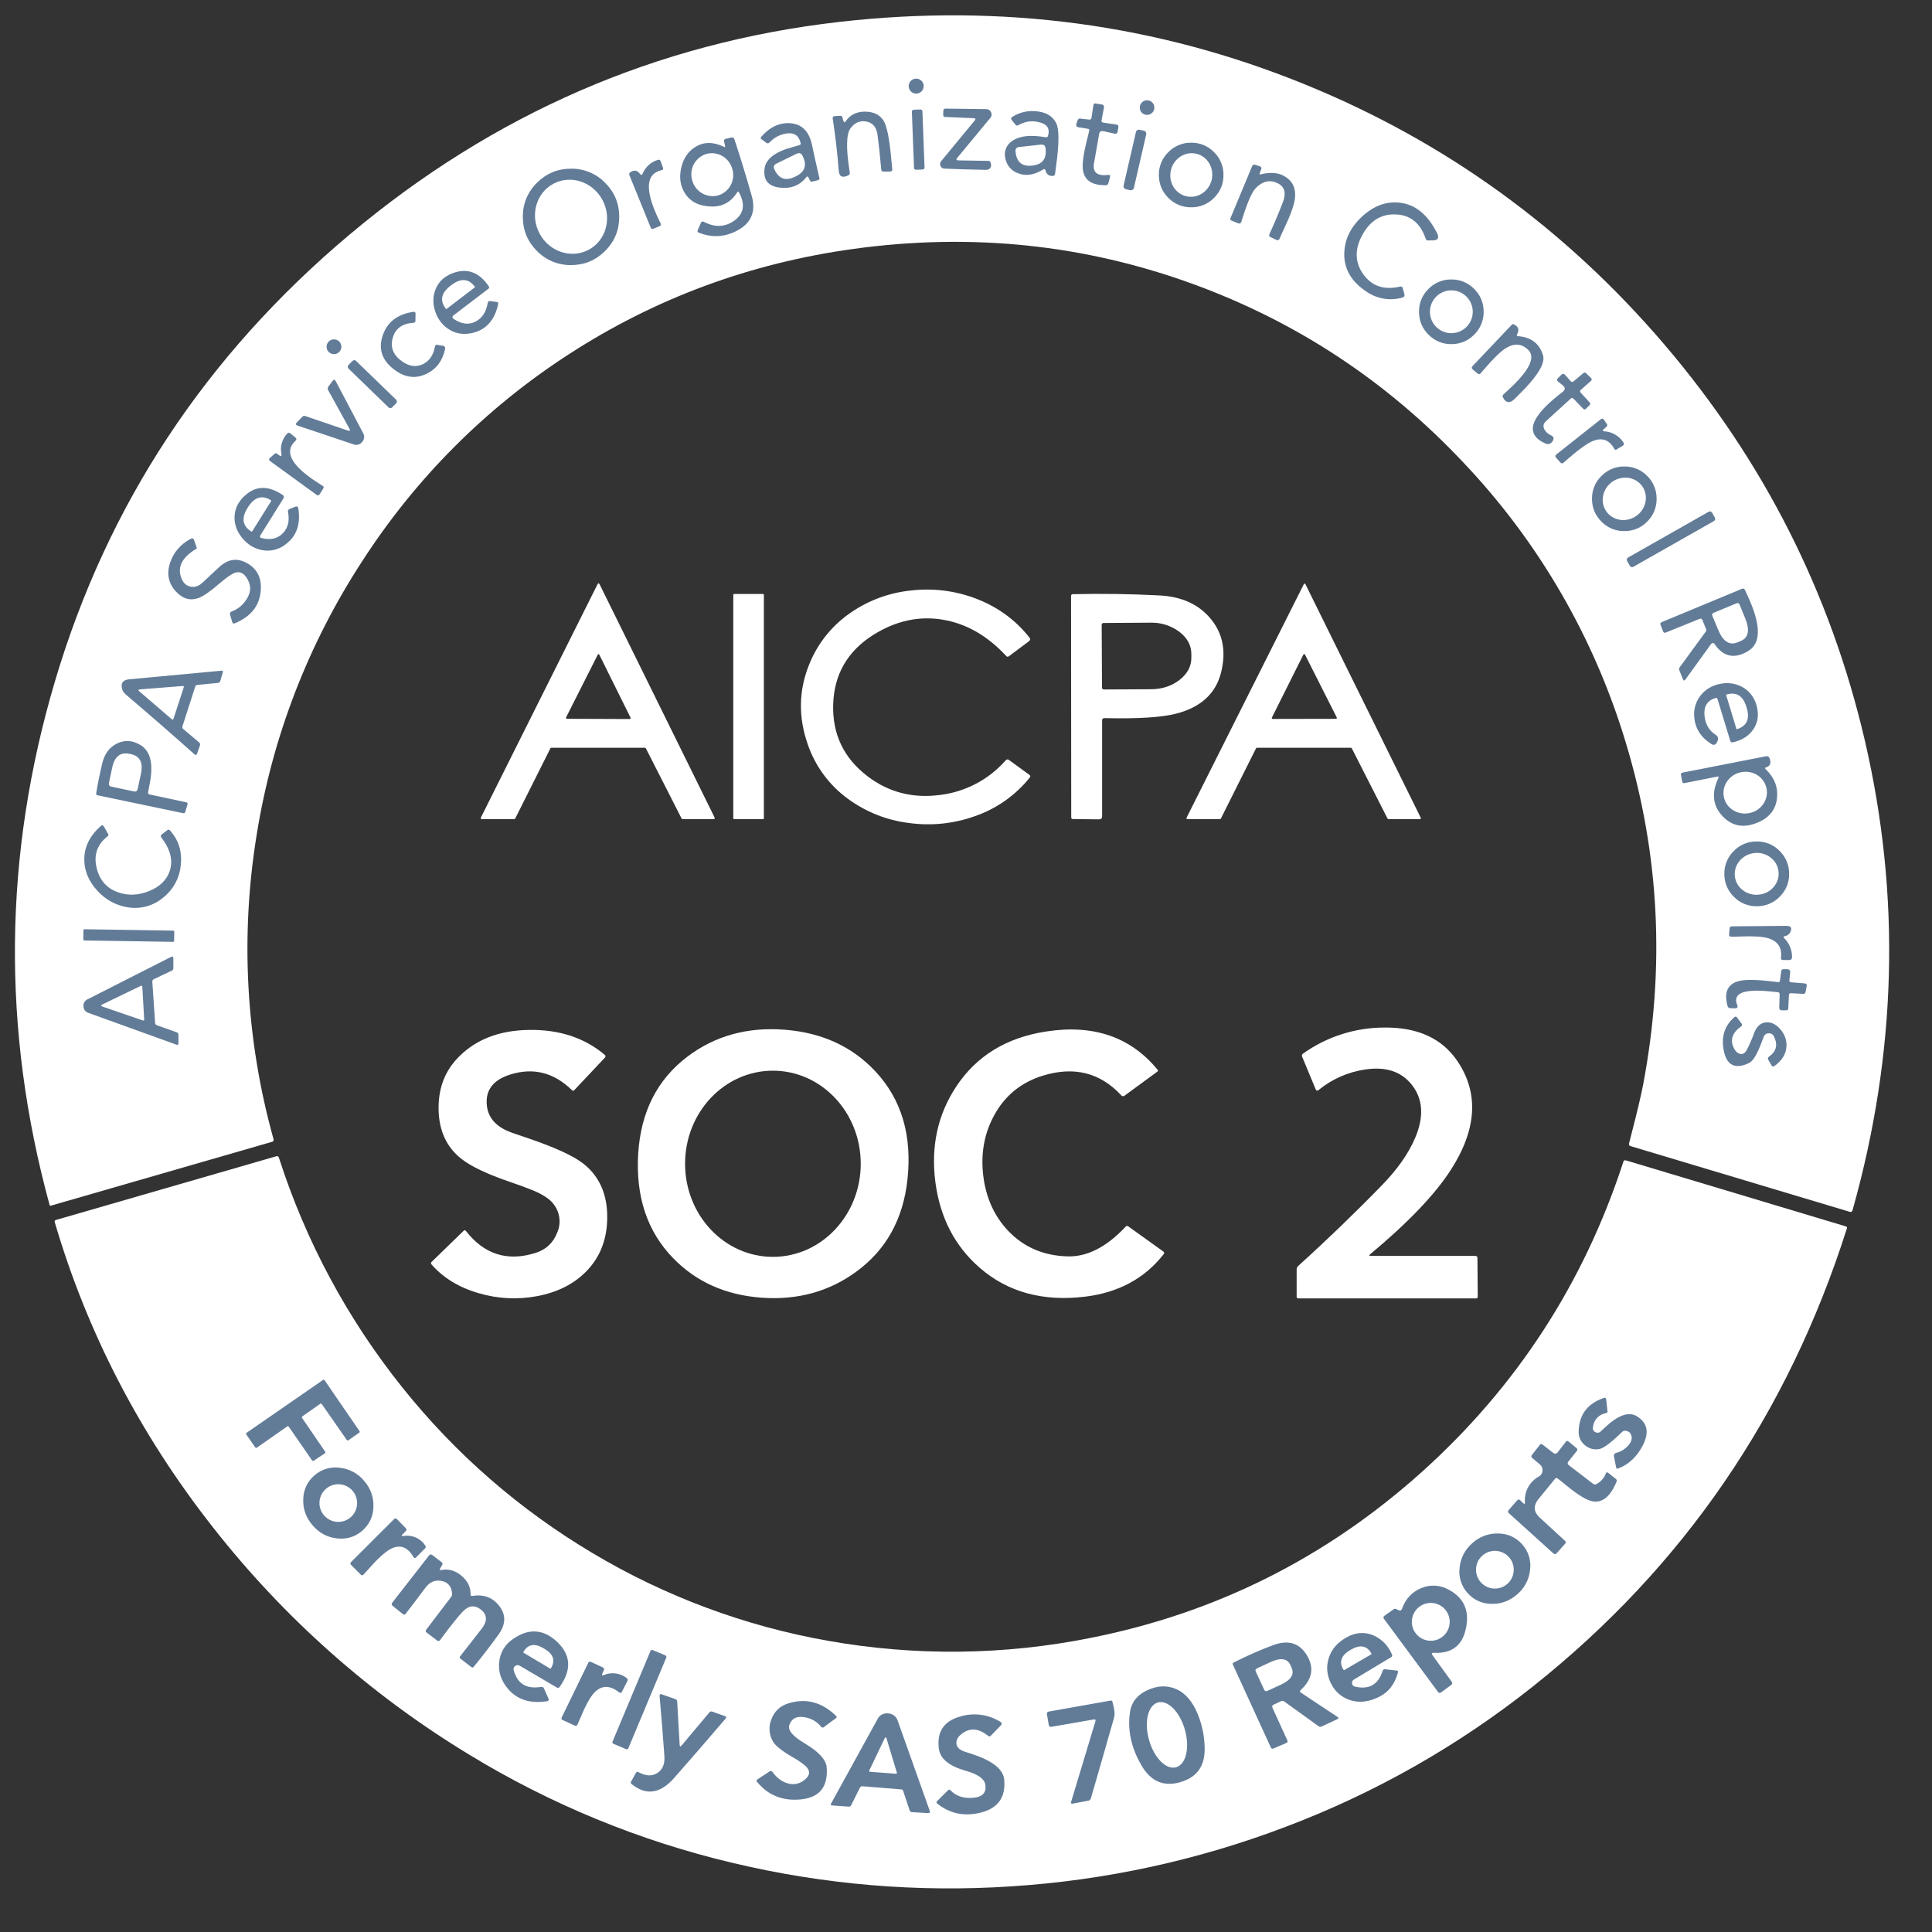 <svg width="64" height="64" viewBox="0 0 64 64" fill="none" xmlns="http://www.w3.org/2000/svg">
<rect x="0" y="0" width="64" height="64" fill="#333333" stroke="none"/>
<path d="M1.821 22.567C3.555 16.714 6.808 11.782 11.578 7.773C16.346 3.766 21.754 1.418 27.802 0.726C33.188 0.11 38.33 0.799 43.225 2.795C47.88 4.691 51.852 7.566 55.139 11.418C58.428 15.273 60.64 19.646 61.777 24.538C62.972 29.685 62.836 34.87 61.368 40.092C61.354 40.14 61.323 40.157 61.275 40.143L54.015 37.967C53.97 37.953 53.953 37.923 53.965 37.877L54.035 37.6C54.234 36.833 54.365 36.277 54.43 35.934C55.164 32.069 54.974 28.297 53.861 24.616C52.82 21.14 50.977 17.957 48.48 15.325C45.952 12.639 42.971 10.669 39.537 9.415C35.932 8.097 32.18 7.708 28.282 8.244C24.844 8.717 21.692 9.885 18.824 11.748C16.087 13.521 13.76 15.855 11.995 18.596C10.211 21.333 9.022 24.414 8.505 27.64C7.954 31.004 8.144 34.448 9.06 37.732C9.074 37.78 9.056 37.811 9.007 37.826L1.69 39.938C1.664 39.947 1.648 39.938 1.642 39.914C0.054 34.103 0.114 28.32 1.821 22.567Z" fill="white"/>
<path d="M30.35 3.101C30.416 3.101 30.479 3.075 30.525 3.028C30.572 2.982 30.598 2.919 30.598 2.853C30.598 2.787 30.572 2.724 30.525 2.677C30.479 2.631 30.416 2.605 30.35 2.605C30.284 2.605 30.221 2.631 30.174 2.677C30.128 2.724 30.102 2.787 30.102 2.853C30.102 2.919 30.128 2.982 30.174 3.028C30.221 3.075 30.284 3.101 30.35 3.101ZM37.998 3.806C38.062 3.806 38.124 3.78 38.169 3.735C38.214 3.69 38.24 3.628 38.24 3.564C38.24 3.5 38.214 3.438 38.169 3.393C38.124 3.347 38.062 3.322 37.998 3.322C37.934 3.322 37.872 3.347 37.827 3.393C37.781 3.438 37.756 3.5 37.756 3.564C37.756 3.628 37.781 3.69 37.827 3.735C37.872 3.78 37.934 3.806 37.998 3.806ZM36.545 4.061L36.977 4.125C37.035 4.134 37.058 4.166 37.047 4.223L37.022 4.364C37.011 4.419 36.978 4.441 36.924 4.428L36.555 4.347C36.474 4.327 36.425 4.359 36.41 4.443L36.239 5.413C36.19 5.711 36.346 5.838 36.709 5.795C36.765 5.789 36.786 5.812 36.771 5.867L36.716 6.069C36.705 6.112 36.677 6.133 36.634 6.135C36.188 6.144 35.936 5.983 35.876 5.653C35.842 5.461 35.885 5.123 36.006 4.64C36.043 4.498 36.068 4.395 36.082 4.33C36.091 4.292 36.076 4.271 36.038 4.266L35.74 4.219C35.662 4.208 35.635 4.164 35.661 4.09L35.697 3.985C35.712 3.942 35.742 3.924 35.787 3.929L36.08 3.961C36.125 3.966 36.15 3.946 36.157 3.902L36.22 3.482C36.226 3.439 36.25 3.422 36.291 3.428L36.497 3.461C36.555 3.47 36.579 3.504 36.569 3.564L36.491 3.986C36.483 4.029 36.501 4.053 36.545 4.061ZM31.751 5.313L32.737 5.329C32.776 5.329 32.802 5.348 32.815 5.386C32.842 5.463 32.836 5.526 32.798 5.573C32.769 5.61 32.718 5.627 32.645 5.627C32.193 5.619 31.741 5.605 31.288 5.586C31.26 5.587 31.232 5.578 31.208 5.562C31.185 5.546 31.166 5.523 31.156 5.497C31.143 5.471 31.139 5.442 31.142 5.414C31.146 5.385 31.158 5.359 31.178 5.338L32.287 3.993C32.33 3.942 32.318 3.918 32.253 3.915L31.309 3.875C31.265 3.874 31.244 3.852 31.245 3.808L31.249 3.673C31.249 3.622 31.275 3.598 31.325 3.598L32.669 3.615C32.703 3.614 32.736 3.623 32.765 3.641C32.794 3.66 32.816 3.687 32.829 3.718C32.845 3.749 32.851 3.783 32.846 3.817C32.842 3.851 32.827 3.883 32.804 3.908L31.712 5.227C31.665 5.283 31.678 5.312 31.751 5.313ZM30.49 3.627L30.268 3.635C30.251 3.636 30.236 3.643 30.224 3.655C30.213 3.667 30.207 3.683 30.207 3.699L30.278 5.564C30.279 5.58 30.287 5.596 30.299 5.607C30.311 5.618 30.327 5.624 30.343 5.623L30.567 5.615C30.584 5.614 30.599 5.606 30.61 5.594C30.621 5.582 30.628 5.566 30.627 5.55L30.556 3.686C30.555 3.67 30.547 3.654 30.535 3.643C30.522 3.632 30.506 3.626 30.49 3.627ZM28.021 4.011C28.163 3.802 28.375 3.697 28.659 3.698C28.934 3.7 29.136 3.796 29.262 3.986C29.376 4.159 29.461 4.572 29.52 5.223C29.535 5.398 29.548 5.522 29.556 5.597C29.564 5.653 29.539 5.682 29.482 5.682L29.273 5.685C29.224 5.685 29.198 5.662 29.192 5.614C29.15 5.13 29.107 4.743 29.067 4.453C29.03 4.205 28.907 4.062 28.692 4.025C28.484 3.989 28.312 4.064 28.175 4.249C28.035 4.438 28.023 4.906 28.14 5.65L28.15 5.717C28.157 5.761 28.14 5.792 28.101 5.81C27.985 5.863 27.901 5.869 27.846 5.824C27.812 5.795 27.791 5.731 27.782 5.63C27.738 5.061 27.672 4.494 27.585 3.93C27.576 3.878 27.599 3.851 27.65 3.846L27.84 3.836C27.873 3.834 27.894 3.849 27.904 3.882L27.936 3.998C27.955 4.064 27.984 4.067 28.021 4.011ZM37.893 4.33L37.752 4.298C37.726 4.292 37.699 4.296 37.676 4.31C37.653 4.324 37.636 4.347 37.63 4.373L37.221 6.144C37.218 6.157 37.218 6.171 37.22 6.184C37.222 6.198 37.227 6.21 37.234 6.222C37.241 6.233 37.25 6.243 37.261 6.251C37.272 6.259 37.285 6.265 37.298 6.268L37.438 6.3C37.451 6.303 37.465 6.303 37.478 6.301C37.491 6.299 37.504 6.294 37.516 6.287C37.527 6.28 37.537 6.271 37.545 6.26C37.553 6.249 37.559 6.236 37.562 6.223L37.97 4.452C37.976 4.426 37.971 4.398 37.957 4.375C37.943 4.352 37.92 4.336 37.893 4.33Z" fill="#627C98"/>
<path fill-rule="evenodd" clip-rule="evenodd" d="M33.712 5.734C33.968 5.843 34.25 5.803 34.555 5.615C34.597 5.589 34.623 5.601 34.634 5.648C34.666 5.774 34.746 5.835 34.875 5.829C34.92 5.827 34.945 5.804 34.95 5.758L34.986 5.491C35.088 4.745 35.089 4.271 34.986 4.074C34.865 3.839 34.642 3.711 34.317 3.685C34.041 3.657 33.764 3.724 33.531 3.873C33.488 3.902 33.482 3.937 33.515 3.977L33.638 4.129C33.667 4.164 33.7 4.17 33.738 4.146C33.837 4.085 33.947 4.045 34.061 4.028C34.176 4.01 34.293 4.016 34.405 4.045C34.683 4.102 34.787 4.253 34.718 4.496C34.705 4.538 34.678 4.555 34.637 4.547C34.146 4.459 33.781 4.498 33.538 4.665C33.443 4.723 33.368 4.81 33.326 4.913C33.284 5.017 33.275 5.131 33.302 5.239C33.321 5.351 33.369 5.455 33.441 5.542C33.513 5.629 33.606 5.695 33.712 5.734ZM34.635 4.911C34.624 4.821 34.574 4.781 34.483 4.79L33.761 4.87C33.67 4.881 33.631 4.931 33.641 5.022L33.643 5.042C33.68 5.373 33.86 5.522 34.186 5.486L34.204 5.484C34.528 5.447 34.673 5.264 34.637 4.931L34.635 4.911ZM23.986 4.689L24.019 4.833C24.029 4.869 24.016 4.879 23.982 4.863C23.629 4.694 23.314 4.695 23.038 4.865C22.793 5.014 22.635 5.251 22.563 5.572C22.493 5.897 22.539 6.179 22.702 6.42C22.885 6.697 23.18 6.836 23.587 6.842C23.94 6.846 24.22 6.688 24.424 6.368C24.444 6.338 24.461 6.339 24.478 6.37C24.694 6.765 24.644 7.077 24.328 7.306C24.021 7.526 23.684 7.54 23.317 7.349C23.271 7.326 23.238 7.337 23.218 7.383L23.114 7.621C23.096 7.662 23.108 7.691 23.149 7.707C23.589 7.883 24.016 7.857 24.432 7.632C24.878 7.391 25.038 7.022 24.913 6.528C24.732 5.886 24.537 5.247 24.328 4.613C24.312 4.563 24.278 4.544 24.226 4.556L24.041 4.599C23.992 4.611 23.974 4.641 23.986 4.689ZM23.784 6.476C23.603 6.522 23.412 6.494 23.251 6.399C23.091 6.304 22.975 6.149 22.929 5.969C22.903 5.88 22.895 5.788 22.905 5.696C22.915 5.604 22.942 5.515 22.987 5.434C23.031 5.353 23.091 5.281 23.163 5.224C23.235 5.166 23.317 5.122 23.406 5.097C23.587 5.051 23.778 5.078 23.938 5.173C24.098 5.269 24.214 5.424 24.26 5.604C24.312 5.783 24.292 5.975 24.202 6.139C24.113 6.302 23.962 6.423 23.784 6.476ZM40.217 6.554C40.318 6.456 40.397 6.338 40.451 6.208C40.505 6.078 40.531 5.938 40.529 5.797C40.532 5.656 40.505 5.517 40.451 5.386C40.398 5.256 40.318 5.138 40.217 5.04C40.118 4.939 40.001 4.859 39.87 4.805C39.74 4.751 39.6 4.725 39.459 4.727C39.318 4.725 39.178 4.752 39.048 4.806C38.918 4.86 38.8 4.94 38.702 5.041C38.601 5.139 38.521 5.257 38.467 5.387C38.413 5.517 38.387 5.657 38.389 5.797C38.389 6.093 38.494 6.346 38.703 6.555C38.801 6.656 38.919 6.736 39.049 6.789C39.179 6.843 39.319 6.87 39.46 6.867C39.601 6.869 39.741 6.843 39.871 6.789C40.001 6.735 40.119 6.655 40.217 6.554ZM39.293 6.5C38.919 6.411 38.696 6.023 38.788 5.634C38.883 5.246 39.261 5.004 39.633 5.093C40.006 5.184 40.23 5.572 40.138 5.961C40.043 6.349 39.665 6.59 39.293 6.5ZM25.83 6.215C26.201 6.259 26.494 6.144 26.71 5.87C26.737 5.835 26.761 5.838 26.78 5.876L26.829 5.974C26.847 6.012 26.876 6.025 26.914 6.014L27.101 5.967C27.138 5.956 27.153 5.934 27.143 5.895C27.058 5.534 26.977 5.172 26.901 4.811C26.805 4.353 26.566 4.111 26.184 4.082C25.828 4.055 25.506 4.205 25.218 4.53C25.19 4.561 25.194 4.589 25.228 4.613L25.384 4.73C25.423 4.757 25.457 4.754 25.49 4.72C25.64 4.557 25.842 4.451 26.062 4.421C26.316 4.387 26.468 4.494 26.522 4.741C26.529 4.774 26.516 4.797 26.485 4.807C26.406 4.832 26.326 4.855 26.245 4.876C25.672 5.029 25.365 5.268 25.325 5.593C25.281 5.963 25.45 6.171 25.83 6.215ZM26.587 5.162C26.543 5.073 26.477 5.051 26.388 5.093L25.724 5.417C25.634 5.459 25.612 5.525 25.654 5.614L25.663 5.631C25.807 5.927 26.03 6.003 26.331 5.857L26.36 5.843C26.66 5.697 26.738 5.476 26.594 5.18L26.587 5.162Z" fill="#627C98"/>
<path d="M21.288 5.753C21.333 5.643 21.402 5.546 21.489 5.466C21.577 5.387 21.681 5.329 21.794 5.296C21.837 5.283 21.868 5.297 21.883 5.339L21.963 5.554C21.98 5.599 21.964 5.627 21.917 5.637C21.383 5.757 21.356 6.307 21.831 7.291L21.885 7.401C21.906 7.444 21.893 7.475 21.849 7.493L21.65 7.575C21.605 7.595 21.573 7.581 21.554 7.535L20.85 5.804C20.835 5.764 20.844 5.732 20.878 5.708C21.002 5.62 21.11 5.637 21.201 5.761C21.236 5.809 21.265 5.807 21.288 5.753ZM41.725 5.751C41.716 5.775 41.725 5.783 41.749 5.777C42.039 5.707 42.276 5.713 42.459 5.793C42.794 5.942 42.939 6.203 42.896 6.575C42.87 6.79 42.754 7.118 42.545 7.557C42.49 7.671 42.438 7.786 42.389 7.902C42.368 7.955 42.332 7.97 42.279 7.945L42.085 7.853C42.043 7.831 42.031 7.799 42.051 7.757C42.211 7.406 42.361 7.053 42.497 6.698C42.617 6.382 42.551 6.167 42.299 6.058C42.048 5.947 41.812 6.007 41.591 6.239C41.465 6.37 41.309 6.737 41.122 7.341C41.104 7.401 41.066 7.419 41.007 7.394L40.796 7.308C40.757 7.292 40.745 7.265 40.761 7.228L41.476 5.51C41.498 5.459 41.534 5.442 41.587 5.46L41.737 5.511C41.782 5.527 41.796 5.557 41.78 5.602L41.725 5.751Z" fill="#627C98"/>
<path fill-rule="evenodd" clip-rule="evenodd" d="M20.046 8.314C20.357 8.001 20.513 7.625 20.513 7.184C20.513 6.743 20.357 6.367 20.046 6.055C19.899 5.905 19.724 5.785 19.529 5.705C19.335 5.625 19.127 5.585 18.916 5.588C18.476 5.588 18.099 5.744 17.787 6.055C17.636 6.202 17.517 6.377 17.436 6.571C17.356 6.766 17.316 6.974 17.32 7.184C17.32 7.625 17.475 8.001 17.787 8.315C17.934 8.465 18.11 8.584 18.304 8.664C18.498 8.744 18.707 8.784 18.917 8.781C19.357 8.781 19.733 8.625 20.046 8.314ZM19.498 8.275C18.922 8.581 18.194 8.339 17.873 7.735C17.552 7.131 17.758 6.393 18.334 6.086C18.91 5.78 19.637 6.022 19.958 6.626C20.281 7.231 20.074 7.97 19.498 8.275Z" fill="#627C98"/>
<path d="M45.133 7.776C44.87 8.253 44.88 8.688 45.158 9.082C45.44 9.479 45.847 9.617 46.38 9.494C46.426 9.484 46.456 9.501 46.468 9.548L46.522 9.747C46.536 9.805 46.515 9.84 46.458 9.856C46.259 9.914 46.051 9.927 45.847 9.894C45.643 9.862 45.449 9.785 45.278 9.669C44.766 9.335 44.517 8.909 44.531 8.39C44.542 7.931 44.74 7.523 45.124 7.17C45.511 6.814 45.928 6.661 46.375 6.715C46.888 6.775 47.299 7.111 47.606 7.725C47.684 7.879 47.636 7.959 47.462 7.963L47.302 7.966C47.266 7.967 47.242 7.95 47.23 7.915C47.054 7.392 46.722 7.121 46.234 7.103C45.757 7.084 45.39 7.31 45.133 7.776Z" fill="#627C98"/>
<path fill-rule="evenodd" clip-rule="evenodd" d="M15.034 10.568C14.974 10.527 14.973 10.484 15.03 10.442L16.178 9.567C16.209 9.542 16.213 9.514 16.19 9.482C15.888 9.04 15.515 8.886 15.072 9.023C14.773 9.115 14.564 9.286 14.448 9.537C14.343 9.767 14.327 10.028 14.403 10.269C14.478 10.53 14.62 10.735 14.828 10.882C15.057 11.044 15.318 11.095 15.611 11.038C16.086 10.942 16.384 10.622 16.502 10.078C16.513 10.032 16.495 10.006 16.449 10.001L16.229 9.974C16.187 9.97 16.163 9.988 16.157 10.03C16.107 10.334 15.972 10.542 15.751 10.654C15.527 10.768 15.287 10.739 15.034 10.568ZM14.77 10.23C14.778 10.239 14.785 10.24 14.795 10.232L15.726 9.522C15.735 9.516 15.736 9.507 15.73 9.499L15.726 9.492C15.521 9.223 15.262 9.207 14.949 9.446L14.927 9.463C14.614 9.701 14.561 9.954 14.767 10.225L14.77 10.23ZM48.834 11.085C48.935 10.987 49.016 10.869 49.069 10.739C49.123 10.608 49.15 10.468 49.148 10.328C49.15 10.187 49.123 10.047 49.069 9.917C49.015 9.787 48.935 9.669 48.834 9.571C48.736 9.47 48.618 9.39 48.488 9.336C48.358 9.282 48.218 9.255 48.077 9.258C47.936 9.255 47.796 9.282 47.666 9.336C47.536 9.39 47.418 9.47 47.321 9.571C47.219 9.669 47.139 9.787 47.085 9.917C47.031 10.048 47.004 10.188 47.007 10.329C47.007 10.624 47.111 10.877 47.321 11.086C47.419 11.187 47.536 11.267 47.667 11.321C47.797 11.375 47.937 11.402 48.078 11.399C48.219 11.402 48.358 11.375 48.489 11.321C48.619 11.267 48.736 11.186 48.834 11.085ZM48.787 10.328C48.787 10.421 48.769 10.513 48.733 10.599C48.697 10.685 48.645 10.763 48.579 10.829C48.514 10.895 48.435 10.947 48.349 10.983C48.263 11.018 48.171 11.037 48.078 11.037C47.985 11.037 47.892 11.018 47.806 10.983C47.72 10.947 47.642 10.895 47.576 10.829C47.51 10.763 47.458 10.685 47.422 10.599C47.387 10.513 47.368 10.421 47.368 10.328C47.368 10.139 47.443 9.959 47.576 9.826C47.709 9.693 47.89 9.618 48.078 9.618C48.266 9.618 48.446 9.693 48.579 9.826C48.712 9.959 48.787 10.139 48.787 10.328Z" fill="#627C98"/>
<path d="M14.66 11.451C14.731 11.462 14.758 11.504 14.742 11.573C14.656 11.96 14.449 12.232 14.121 12.386C13.786 12.546 13.455 12.514 13.13 12.294C12.674 11.983 12.521 11.595 12.672 11.13C12.821 10.673 13.163 10.406 13.696 10.33C13.743 10.323 13.766 10.344 13.765 10.39L13.762 10.623C13.762 10.666 13.74 10.689 13.697 10.692C13.324 10.716 13.094 10.884 13.008 11.2C12.921 11.514 13.031 11.776 13.339 11.984C13.573 12.144 13.8 12.168 14.018 12.059C14.23 11.952 14.359 11.758 14.409 11.477C14.417 11.434 14.443 11.414 14.486 11.423L14.66 11.451ZM50.302 11.138C50.722 11.171 50.993 11.38 51.114 11.764C51.197 12.029 50.938 12.458 50.335 13.054C50.281 13.106 50.228 13.159 50.175 13.213C50.097 13.292 50.026 13.327 49.962 13.318C49.887 13.308 49.827 13.254 49.785 13.157C49.776 13.143 49.773 13.127 49.776 13.111C49.779 13.096 49.787 13.081 49.799 13.071L49.941 12.939C50.644 12.299 50.875 11.853 50.635 11.603C50.418 11.379 50.164 11.358 49.873 11.54C49.706 11.646 49.474 11.871 49.176 12.219L49.048 12.367C49.019 12.401 48.986 12.404 48.95 12.374L48.786 12.238C48.745 12.203 48.743 12.166 48.78 12.127L50.079 10.758C50.1 10.736 50.126 10.732 50.154 10.746C50.301 10.82 50.336 10.926 50.26 11.061C50.233 11.108 50.247 11.134 50.302 11.138ZM11.063 11.732C11.129 11.732 11.191 11.706 11.237 11.66C11.283 11.614 11.309 11.552 11.309 11.487C11.309 11.422 11.283 11.36 11.237 11.313C11.191 11.267 11.129 11.242 11.063 11.242C10.998 11.242 10.936 11.267 10.89 11.313C10.844 11.36 10.818 11.422 10.818 11.487C10.818 11.552 10.844 11.614 10.89 11.66C10.936 11.706 10.998 11.732 11.063 11.732ZM13.12 13.238L11.795 11.955C11.779 11.94 11.757 11.931 11.734 11.931C11.712 11.932 11.69 11.941 11.675 11.957L11.544 12.092C11.529 12.108 11.52 12.13 11.521 12.152C11.521 12.175 11.53 12.197 11.547 12.212L12.87 13.495C12.878 13.503 12.888 13.51 12.899 13.514C12.909 13.518 12.92 13.52 12.932 13.52C12.943 13.52 12.954 13.517 12.964 13.513C12.975 13.508 12.984 13.502 12.992 13.493L13.122 13.36C13.13 13.352 13.136 13.342 13.14 13.332C13.145 13.321 13.147 13.31 13.146 13.299C13.146 13.287 13.144 13.276 13.139 13.266C13.135 13.255 13.128 13.246 13.12 13.238ZM51.774 12.973C51.856 12.903 51.856 12.835 51.772 12.768L51.614 12.641C51.57 12.606 51.567 12.569 51.607 12.529L51.718 12.417C51.764 12.373 51.807 12.374 51.849 12.421L52.03 12.626C52.059 12.659 52.091 12.662 52.124 12.634L52.448 12.362C52.483 12.334 52.516 12.335 52.547 12.367L52.703 12.521C52.737 12.556 52.735 12.589 52.7 12.62L52.367 12.914C52.335 12.944 52.333 12.975 52.363 13.008L52.658 13.328C52.687 13.36 52.686 13.392 52.656 13.423L52.536 13.542C52.507 13.572 52.478 13.572 52.448 13.542L52.128 13.212C52.096 13.178 52.064 13.175 52.03 13.207L51.212 13.953C51.118 14.038 51.105 14.136 51.171 14.244C51.22 14.321 51.291 14.382 51.374 14.418C51.473 14.464 51.491 14.531 51.427 14.621C51.365 14.711 51.283 14.734 51.184 14.688C50.518 14.385 50.669 13.85 51.637 13.082L51.774 12.973ZM11.571 14.192L10.87 12.923C10.859 12.905 10.854 12.883 10.856 12.862C10.857 12.841 10.865 12.821 10.879 12.804L11.021 12.614C11.058 12.566 11.09 12.57 11.119 12.623L12.029 14.347C12.056 14.392 12.068 14.446 12.062 14.499C12.056 14.552 12.034 14.601 11.997 14.64C11.965 14.683 11.919 14.714 11.867 14.729C11.816 14.743 11.761 14.74 11.711 14.72L9.855 14.097C9.793 14.076 9.786 14.043 9.831 13.996L10.015 13.806C10.027 13.792 10.043 13.783 10.061 13.779C10.079 13.774 10.097 13.776 10.114 13.782L11.514 14.26C11.591 14.287 11.611 14.264 11.571 14.192ZM53.148 14.288C53.274 14.296 53.397 14.333 53.506 14.397C53.615 14.461 53.708 14.55 53.777 14.656C53.809 14.702 53.8 14.739 53.754 14.768L53.551 14.889C53.519 14.909 53.493 14.901 53.474 14.867C53.311 14.57 53.073 14.484 52.761 14.611C52.581 14.685 52.315 14.874 51.962 15.181L51.79 15.329C51.756 15.358 51.723 15.356 51.692 15.322L51.549 15.164C51.511 15.124 51.516 15.086 51.559 15.052L53.028 13.889C53.07 13.857 53.105 13.862 53.135 13.905L53.228 14.045C53.251 14.08 53.247 14.112 53.215 14.14L53.125 14.219C53.077 14.259 53.086 14.283 53.148 14.288ZM9.323 15.038C9.297 14.919 9.301 14.796 9.334 14.679C9.367 14.562 9.428 14.454 9.511 14.366C9.543 14.329 9.581 14.325 9.619 14.357L9.782 14.489C9.828 14.525 9.829 14.563 9.786 14.603C9.387 14.975 9.666 15.459 10.624 16.053L10.689 16.095C10.726 16.117 10.733 16.148 10.708 16.184L10.585 16.377C10.559 16.416 10.527 16.421 10.489 16.394L8.954 15.279C8.9 15.242 8.9 15.202 8.948 15.162L9.106 15.027C9.127 15.008 9.149 15.008 9.172 15.025L9.251 15.084C9.313 15.129 9.336 15.114 9.323 15.038Z" fill="#627C98"/>
<path fill-rule="evenodd" clip-rule="evenodd" d="M54.564 17.28C54.665 17.182 54.745 17.064 54.799 16.934C54.853 16.803 54.879 16.663 54.877 16.523C54.879 16.382 54.853 16.242 54.799 16.112C54.745 15.981 54.666 15.864 54.564 15.765C54.466 15.664 54.348 15.584 54.218 15.531C54.088 15.477 53.948 15.45 53.807 15.453C53.666 15.451 53.526 15.477 53.396 15.531C53.266 15.585 53.149 15.665 53.051 15.766C52.95 15.864 52.869 15.982 52.815 16.113C52.761 16.243 52.735 16.383 52.737 16.524C52.737 16.819 52.842 17.071 53.051 17.28C53.149 17.381 53.267 17.461 53.397 17.515C53.527 17.569 53.667 17.595 53.808 17.593C53.949 17.595 54.089 17.568 54.219 17.515C54.349 17.461 54.466 17.381 54.564 17.28ZM54.408 16.117C54.622 16.433 54.527 16.872 54.195 17.096C53.865 17.323 53.421 17.249 53.206 16.933C52.991 16.618 53.087 16.179 53.419 15.953C53.749 15.728 54.193 15.802 54.408 16.117ZM9.362 17.672C9.182 17.851 8.946 17.9 8.656 17.82C8.609 17.806 8.599 17.778 8.624 17.736L9.389 16.51C9.417 16.464 9.409 16.424 9.363 16.395C8.927 16.105 8.542 16.087 8.204 16.342C7.934 16.547 7.79 16.794 7.771 17.084C7.754 17.343 7.835 17.585 8.013 17.809C8.19 18.03 8.408 18.168 8.668 18.221C8.808 18.25 8.953 18.247 9.093 18.213C9.232 18.179 9.362 18.114 9.473 18.023C9.825 17.757 9.962 17.365 9.884 16.847C9.873 16.783 9.839 16.764 9.779 16.787L9.592 16.862C9.549 16.88 9.532 16.911 9.54 16.956C9.6 17.256 9.54 17.495 9.362 17.672ZM8.33 17.608C8.34 17.615 8.347 17.614 8.353 17.604L8.983 16.598C8.989 16.588 8.987 16.58 8.977 16.575L8.973 16.571C8.679 16.388 8.426 16.466 8.213 16.804L8.202 16.823C7.989 17.162 8.031 17.423 8.325 17.606L8.33 17.61V17.608Z" fill="#627C98"/>
<path d="M56.599 16.954L53.933 18.468C53.923 18.474 53.914 18.481 53.907 18.49C53.9 18.499 53.895 18.509 53.892 18.52C53.889 18.531 53.889 18.543 53.89 18.554C53.892 18.565 53.895 18.576 53.901 18.586L53.992 18.744C54.003 18.764 54.021 18.779 54.043 18.785C54.065 18.791 54.088 18.788 54.108 18.776L56.774 17.262C56.784 17.256 56.793 17.249 56.8 17.24C56.807 17.231 56.812 17.221 56.815 17.21C56.818 17.199 56.819 17.188 56.817 17.176C56.816 17.165 56.812 17.154 56.806 17.145L56.717 16.986C56.711 16.976 56.704 16.967 56.695 16.96C56.686 16.953 56.676 16.948 56.665 16.945C56.654 16.942 56.642 16.941 56.631 16.943C56.62 16.944 56.609 16.948 56.599 16.954ZM8.239 19.269C8.127 19.018 7.982 18.917 7.801 18.968C7.691 19 7.507 19.124 7.252 19.344C6.957 19.6 6.73 19.755 6.571 19.811C6.302 19.907 6.057 19.838 5.835 19.602C5.578 19.328 5.511 19.005 5.637 18.636C5.754 18.292 5.979 18.031 6.313 17.85C6.37 17.818 6.411 17.834 6.431 17.895L6.519 18.152C6.523 18.163 6.519 18.17 6.511 18.175C6.027 18.46 5.86 18.79 6.014 19.167C6.073 19.312 6.17 19.401 6.303 19.431C6.448 19.466 6.59 19.416 6.73 19.282C6.907 19.113 7.086 18.946 7.267 18.781C7.558 18.514 7.867 18.474 8.19 18.658C8.508 18.84 8.658 19.122 8.641 19.506C8.62 20.038 8.332 20.418 7.777 20.648C7.733 20.665 7.705 20.651 7.692 20.605L7.622 20.365C7.606 20.311 7.625 20.275 7.676 20.256C7.875 20.181 8.045 20.044 8.16 19.864C8.296 19.657 8.322 19.459 8.239 19.269Z" fill="#627C98"/>
<path d="M28.747 25.721C29.44 26.246 30.235 26.451 31.128 26.335C31.974 26.236 32.753 25.827 33.315 25.187C33.347 25.151 33.383 25.147 33.423 25.175L34.098 25.666C34.135 25.693 34.141 25.725 34.111 25.76C33.636 26.35 33.004 26.793 32.288 27.039C31.589 27.288 30.84 27.365 30.104 27.262C29.373 27.172 28.678 26.895 28.085 26.459C27.471 26.011 27.009 25.385 26.761 24.667C26.441 23.758 26.456 22.875 26.803 22.016C27.08 21.32 27.557 20.722 28.175 20.299C28.769 19.887 29.459 19.633 30.178 19.561C30.902 19.476 31.637 19.567 32.319 19.825C33.04 20.099 33.633 20.529 34.099 21.116C34.137 21.164 34.132 21.207 34.082 21.245L33.419 21.74C33.388 21.763 33.36 21.761 33.334 21.733C32.712 21.061 32.012 20.659 31.234 20.528C30.444 20.396 29.677 20.563 28.933 21.029C28.075 21.569 27.631 22.338 27.6 23.337C27.571 24.324 27.952 25.118 28.747 25.721ZM25.277 19.677H24.32C24.316 19.677 24.312 19.678 24.309 19.679C24.305 19.681 24.302 19.683 24.299 19.686C24.296 19.688 24.294 19.692 24.293 19.695C24.291 19.699 24.291 19.703 24.291 19.707V27.106C24.291 27.122 24.304 27.135 24.32 27.135H25.276C25.279 27.135 25.283 27.134 25.287 27.133C25.29 27.131 25.293 27.129 25.296 27.127C25.299 27.124 25.301 27.121 25.302 27.117C25.304 27.114 25.304 27.11 25.304 27.106V19.707C25.305 19.703 25.304 19.699 25.302 19.695C25.301 19.692 25.299 19.688 25.296 19.686C25.294 19.683 25.29 19.681 25.287 19.679C25.283 19.678 25.279 19.677 25.276 19.677H25.277Z" fill="white"/>
<path fill-rule="evenodd" clip-rule="evenodd" d="M56.395 20.541L56.512 20.829C56.52 20.845 56.523 20.863 56.521 20.881C56.519 20.899 56.512 20.916 56.501 20.93L55.645 22.099C55.633 22.114 55.626 22.132 55.623 22.151C55.621 22.169 55.624 22.189 55.631 22.206L55.748 22.498C55.77 22.552 55.797 22.556 55.832 22.509L56.674 21.345C56.719 21.284 56.762 21.284 56.803 21.345C57.099 21.768 57.474 21.839 57.928 21.554C58.348 21.29 58.333 20.675 57.88 19.709C57.854 19.655 57.829 19.6 57.805 19.546C57.784 19.499 57.751 19.485 57.704 19.505L55.045 20.609C55.004 20.627 54.992 20.658 55.008 20.701L55.092 20.915C55.109 20.959 55.139 20.972 55.182 20.954L56.299 20.501C56.344 20.482 56.376 20.496 56.395 20.541ZM57.626 20.029C57.606 19.98 57.572 19.966 57.524 19.986L56.767 20.299C56.719 20.318 56.705 20.352 56.724 20.4L56.909 20.846C57.073 21.245 57.288 21.39 57.553 21.28L57.659 21.236C57.924 21.128 57.974 20.874 57.809 20.474L57.626 20.028V20.029Z" fill="#627C98"/>
<path fill-rule="evenodd" clip-rule="evenodd" d="M35.48 19.744L35.486 27.076C35.486 27.114 35.505 27.132 35.542 27.132L36.406 27.142C36.475 27.142 36.509 27.108 36.509 27.041V23.868C36.509 23.814 36.535 23.788 36.59 23.789H36.61C37.694 23.813 38.475 23.765 38.953 23.643C39.775 23.433 40.274 22.978 40.449 22.277C40.626 21.574 40.509 20.979 40.099 20.49C39.7 20.014 39.133 19.758 38.397 19.724C37.445 19.674 36.492 19.661 35.54 19.683C35.501 19.683 35.48 19.706 35.48 19.744ZM36.563 20.637C36.517 20.637 36.495 20.659 36.495 20.705L36.505 22.772C36.505 22.818 36.529 22.84 36.575 22.84L38.123 22.832C38.495 22.831 38.813 22.726 39.075 22.522C39.337 22.317 39.468 22.069 39.465 21.781V21.664C39.464 21.376 39.331 21.131 39.066 20.928C38.791 20.723 38.454 20.616 38.111 20.627L36.563 20.637ZM18.269 24.77H21.361C21.378 24.77 21.391 24.779 21.398 24.795L22.577 27.111C22.584 27.128 22.598 27.135 22.614 27.135H23.631C23.677 27.135 23.688 27.114 23.668 27.073L19.867 19.364C19.841 19.312 19.815 19.311 19.79 19.362L15.935 27.073C15.914 27.115 15.926 27.135 15.972 27.135H17.03C17.038 27.135 17.046 27.133 17.053 27.129C17.06 27.125 17.065 27.119 17.069 27.111L18.23 24.795C18.233 24.787 18.239 24.781 18.246 24.776C18.253 24.772 18.261 24.77 18.269 24.77ZM19.794 21.702L18.757 23.756C18.738 23.792 18.75 23.811 18.791 23.811L20.85 23.819C20.891 23.819 20.902 23.799 20.882 23.762L19.861 21.703C19.84 21.657 19.816 21.657 19.793 21.703L19.794 21.702ZM41.642 24.77H44.747C44.763 24.77 44.773 24.778 44.781 24.791L45.963 27.114C45.969 27.128 45.981 27.135 45.997 27.135H47.025C47.066 27.135 47.078 27.116 47.059 27.079L43.251 19.367C43.23 19.32 43.206 19.32 43.183 19.367L39.311 27.079C39.292 27.116 39.303 27.135 39.345 27.135H40.412C40.419 27.135 40.425 27.133 40.431 27.129C40.437 27.125 40.441 27.12 40.444 27.114L41.607 24.791C41.61 24.785 41.615 24.779 41.621 24.775C41.627 24.772 41.634 24.77 41.642 24.77ZM43.169 21.698L42.138 23.761C42.118 23.797 42.13 23.816 42.172 23.816L44.243 23.812C44.284 23.812 44.295 23.794 44.276 23.756L43.237 21.699C43.215 21.653 43.192 21.653 43.169 21.699V21.698Z" fill="white"/>
<path fill-rule="evenodd" clip-rule="evenodd" d="M6.592 24.589L6.073 24.152C6.058 24.142 6.048 24.126 6.043 24.109C6.038 24.092 6.039 24.073 6.045 24.056L6.466 22.748C6.47 22.732 6.479 22.718 6.492 22.707C6.504 22.696 6.52 22.69 6.537 22.689L7.219 22.622C7.238 22.621 7.255 22.614 7.269 22.602C7.284 22.591 7.294 22.575 7.298 22.557L7.38 22.275C7.393 22.233 7.377 22.213 7.333 22.218L4.279 22.503C4.064 22.523 3.987 22.637 4.051 22.845C4.067 22.9 4.115 22.962 4.193 23.028C4.949 23.672 5.699 24.325 6.443 24.988C6.482 25.023 6.511 25.015 6.528 24.964L6.622 24.7C6.63 24.681 6.632 24.659 6.626 24.639C6.621 24.619 6.609 24.601 6.592 24.589ZM4.615 22.901L5.69 23.825C5.716 23.849 5.735 23.843 5.747 23.81L6.086 22.772C6.097 22.738 6.085 22.722 6.049 22.725L4.636 22.837C4.579 22.843 4.572 22.864 4.615 22.901ZM56.464 23.706C56.434 23.402 56.555 23.207 56.826 23.123C56.862 23.113 56.886 23.125 56.897 23.162L57.318 24.545C57.329 24.584 57.355 24.598 57.393 24.591C57.702 24.527 57.933 24.381 58.084 24.156C58.24 23.921 58.273 23.654 58.184 23.356C58.149 23.226 58.088 23.105 58.005 23.001C57.921 22.896 57.817 22.81 57.698 22.748C57.478 22.634 57.225 22.601 56.983 22.654C56.738 22.697 56.515 22.824 56.354 23.014C56.267 23.117 56.201 23.238 56.162 23.367C56.122 23.497 56.11 23.633 56.126 23.767C56.157 24.131 56.342 24.424 56.684 24.643C56.764 24.695 56.827 24.68 56.874 24.595C56.935 24.482 56.924 24.4 56.842 24.348C56.618 24.207 56.492 23.994 56.464 23.706ZM57.18 23.01C57.178 23.011 57.178 23.012 57.178 23.015L57.524 24.155C57.525 24.157 57.528 24.158 57.53 24.157L57.534 24.156C57.864 24.054 57.974 23.82 57.861 23.448L57.851 23.414C57.738 23.044 57.516 22.909 57.186 23.009L57.18 23.01ZM6.166 26.576L4.959 26.318C4.917 26.31 4.9 26.286 4.907 26.243C4.916 26.189 4.931 26.105 4.954 25.992C5.088 25.327 4.993 24.894 4.67 24.691C4.403 24.524 4.141 24.502 3.883 24.626C3.63 24.747 3.467 24.963 3.39 25.276C3.311 25.602 3.243 25.934 3.187 26.271C3.179 26.312 3.196 26.337 3.237 26.346L6.06 26.936C6.1 26.945 6.126 26.929 6.138 26.891L6.21 26.652C6.223 26.61 6.209 26.586 6.167 26.577L6.166 26.576ZM3.611 25.928C3.596 26.001 3.625 26.046 3.696 26.06L4.431 26.216C4.503 26.232 4.548 26.203 4.562 26.13L4.669 25.632C4.747 25.262 4.635 25.043 4.332 24.979L4.289 24.972C3.986 24.908 3.795 25.06 3.716 25.43L3.611 25.928ZM55.804 25.941L56.883 25.726C56.931 25.716 56.944 25.734 56.923 25.777C56.688 26.268 56.735 26.687 57.061 27.036C57.388 27.384 57.793 27.448 58.279 27.224C58.634 27.061 58.83 26.796 58.866 26.429C58.902 26.068 58.776 25.752 58.49 25.48C58.459 25.451 58.464 25.43 58.504 25.42C58.64 25.38 58.679 25.281 58.622 25.123C58.6 25.064 58.558 25.04 58.496 25.053L55.736 25.594C55.694 25.602 55.677 25.628 55.684 25.669L55.725 25.887C55.733 25.931 55.76 25.95 55.804 25.941ZM58.52 26.122C58.593 26.496 58.334 26.861 57.944 26.936C57.552 27.011 57.175 26.769 57.104 26.395C57.032 26.019 57.291 25.654 57.682 25.579C58.072 25.504 58.448 25.746 58.52 26.122Z" fill="#627C98"/>
<path d="M5.631 27.509C5.919 27.83 6.038 28.214 5.988 28.661C5.969 28.869 5.908 29.071 5.809 29.255C5.709 29.439 5.574 29.6 5.41 29.73C5.251 29.866 5.064 29.965 4.863 30.022C4.662 30.078 4.451 30.091 4.244 30.058C3.854 29.999 3.497 29.807 3.233 29.514C2.945 29.206 2.798 28.865 2.792 28.488C2.786 28.066 2.968 27.691 3.339 27.363C3.379 27.327 3.413 27.331 3.441 27.379L3.584 27.628C3.6 27.655 3.595 27.68 3.569 27.699C3.215 27.973 3.093 28.33 3.206 28.769C3.305 29.164 3.539 29.426 3.904 29.556C4.23 29.674 4.571 29.663 4.924 29.524C5.283 29.382 5.516 29.162 5.62 28.859C5.74 28.511 5.648 28.14 5.345 27.742C5.315 27.704 5.319 27.672 5.357 27.643L5.54 27.502C5.572 27.476 5.603 27.478 5.631 27.509Z" fill="#627C98"/>
<path fill-rule="evenodd" clip-rule="evenodd" d="M58.953 29.707C59.054 29.608 59.135 29.49 59.189 29.36C59.243 29.229 59.27 29.089 59.267 28.947C59.269 28.806 59.243 28.666 59.188 28.535C59.134 28.405 59.054 28.287 58.953 28.189C58.854 28.087 58.736 28.007 58.606 27.953C58.476 27.899 58.336 27.872 58.194 27.874C58.053 27.872 57.913 27.899 57.782 27.953C57.651 28.007 57.533 28.087 57.435 28.189C57.334 28.287 57.254 28.405 57.2 28.536C57.146 28.666 57.119 28.806 57.121 28.947C57.119 29.088 57.146 29.228 57.2 29.359C57.254 29.489 57.334 29.607 57.435 29.706C57.533 29.807 57.651 29.887 57.782 29.942C57.913 29.996 58.053 30.023 58.194 30.02C58.335 30.023 58.475 29.996 58.606 29.942C58.736 29.888 58.854 29.808 58.953 29.707ZM58.917 28.876C58.955 29.258 58.661 29.598 58.26 29.637C57.86 29.677 57.505 29.399 57.468 29.019C57.431 28.637 57.724 28.297 58.125 28.257C58.526 28.218 58.88 28.495 58.917 28.876Z" fill="#627C98"/>
<path d="M59.107 31.081C59.19 31.162 59.255 31.26 59.299 31.367C59.343 31.474 59.365 31.59 59.363 31.706C59.363 31.77 59.331 31.802 59.267 31.802H59.068C59.014 31.802 58.99 31.775 58.998 31.722C59.035 31.391 58.894 31.177 58.573 31.079C58.388 31.025 58.079 31.006 57.643 31.023C57.545 31.028 57.448 31.03 57.35 31.03C57.297 31.03 57.273 31.002 57.278 30.948L57.296 30.756C57.3 30.709 57.326 30.686 57.372 30.686L59.175 30.67C59.328 30.67 59.372 30.738 59.307 30.877C59.291 30.912 59.266 30.942 59.235 30.966C59.204 30.989 59.168 31.004 59.13 31.01C59.078 31.02 59.071 31.043 59.107 31.081ZM5.739 30.828L2.798 30.782C2.789 30.782 2.78 30.785 2.773 30.792C2.767 30.798 2.763 30.807 2.763 30.816L2.759 31.118C2.759 31.137 2.773 31.153 2.793 31.154L5.732 31.2C5.737 31.2 5.742 31.199 5.746 31.198C5.75 31.196 5.754 31.194 5.758 31.19C5.761 31.187 5.764 31.183 5.766 31.179C5.767 31.175 5.769 31.171 5.769 31.166L5.773 30.864C5.773 30.859 5.772 30.855 5.771 30.85C5.769 30.846 5.767 30.842 5.763 30.839C5.76 30.835 5.756 30.833 5.752 30.831C5.748 30.829 5.743 30.828 5.739 30.828ZM58.89 32.867C58.831 32.863 58.772 32.857 58.714 32.85C57.775 32.745 57.386 32.893 57.546 33.292C57.576 33.366 57.551 33.402 57.471 33.401L57.32 33.397C57.27 33.395 57.24 33.372 57.227 33.324C57.105 32.876 57.227 32.6 57.593 32.501C57.8 32.444 58.166 32.447 58.688 32.51C58.784 32.522 58.855 32.531 58.897 32.534C58.937 32.54 58.959 32.522 58.964 32.481L59.005 32.172C59.011 32.128 59.037 32.106 59.081 32.106H59.203C59.276 32.106 59.308 32.142 59.301 32.214L59.276 32.475C59.272 32.515 59.29 32.536 59.329 32.539L59.788 32.577C59.837 32.582 59.858 32.609 59.85 32.658L59.812 32.859C59.805 32.904 59.778 32.926 59.732 32.923L59.334 32.901C59.288 32.898 59.263 32.919 59.26 32.965L59.239 33.407C59.236 33.447 59.215 33.468 59.175 33.468H59.025C58.967 33.468 58.939 33.439 58.94 33.38L58.953 32.935C58.953 32.893 58.932 32.869 58.89 32.867Z" fill="#627C98"/>
<path fill-rule="evenodd" clip-rule="evenodd" d="M5.852 34.196L5.198 33.963C5.181 33.957 5.166 33.947 5.155 33.932C5.144 33.918 5.138 33.901 5.138 33.883L5.046 32.52C5.044 32.502 5.048 32.484 5.057 32.469C5.066 32.454 5.08 32.443 5.096 32.436L5.691 32.154C5.707 32.147 5.72 32.136 5.73 32.121C5.739 32.107 5.744 32.09 5.743 32.072V31.75C5.743 31.69 5.715 31.674 5.662 31.701L2.899 33.104C2.855 33.124 2.818 33.157 2.794 33.199C2.77 33.242 2.76 33.29 2.766 33.339C2.772 33.445 2.827 33.517 2.928 33.553L5.844 34.606C5.889 34.623 5.911 34.606 5.911 34.559V34.279C5.913 34.261 5.907 34.242 5.896 34.227C5.885 34.212 5.87 34.201 5.852 34.196ZM3.394 33.344L4.726 33.802C4.763 33.813 4.78 33.802 4.776 33.763L4.715 32.693C4.712 32.655 4.693 32.644 4.659 32.661L3.39 33.274C3.335 33.3 3.336 33.324 3.395 33.344H3.394Z" fill="#627C98"/>
<path d="M57.67 34.005C57.379 34.214 57.302 34.456 57.442 34.731C57.494 34.834 57.563 34.895 57.645 34.912C57.734 34.931 57.807 34.888 57.862 34.782C57.953 34.611 58.031 34.433 58.096 34.251C58.183 34.005 58.322 33.876 58.512 33.866C58.681 33.855 58.837 33.934 58.98 34.1C59.126 34.271 59.193 34.464 59.178 34.676C59.16 34.925 59.028 35.135 58.783 35.312C58.741 35.342 58.708 35.334 58.684 35.291L58.575 35.105C58.554 35.066 58.56 35.034 58.596 35.007C58.847 34.831 58.901 34.605 58.761 34.33C58.746 34.297 58.722 34.27 58.691 34.252C58.66 34.234 58.625 34.226 58.59 34.229C58.554 34.229 58.519 34.239 58.489 34.259C58.46 34.28 58.438 34.309 58.426 34.342C58.403 34.399 58.381 34.456 58.361 34.513C58.211 34.918 58.071 35.151 57.942 35.212C57.489 35.429 57.211 35.301 57.107 34.828C57.007 34.361 57.121 33.985 57.451 33.697C57.485 33.668 57.517 33.672 57.544 33.708L57.687 33.9C57.717 33.941 57.712 33.975 57.67 34.005Z" fill="#627C98"/>
<path d="M45.404 41.604H48.872C48.918 41.604 48.942 41.627 48.942 41.674L48.952 42.954C48.952 42.992 48.934 43.011 48.896 43.011H43.01C42.973 43.011 42.953 42.992 42.953 42.955V42.052C42.953 42.005 42.972 41.967 43.006 41.935C43.956 41.076 44.877 40.188 45.771 39.27C46.285 38.743 46.652 38.223 46.873 37.707C47.183 36.988 47.14 36.39 46.751 35.914C46.402 35.487 45.891 35.327 45.218 35.429C44.654 35.512 44.123 35.746 43.682 36.107C43.637 36.143 43.604 36.134 43.582 36.081L43.135 35.004C43.118 34.962 43.127 34.929 43.165 34.902C43.948 34.343 44.886 34.041 45.848 34.039C46.965 34.025 47.779 34.4 48.29 35.167C48.996 36.227 48.918 37.426 48.055 38.762C47.531 39.574 46.64 40.506 45.384 41.553C45.345 41.587 45.352 41.603 45.404 41.603V41.604ZM15.274 38.38C14.791 37.996 14.544 37.458 14.529 36.765C14.515 36.101 14.709 35.548 15.111 35.102C15.693 34.458 16.501 34.13 17.535 34.117C18.533 34.105 19.365 34.379 20.031 34.941C20.067 34.972 20.068 35.004 20.036 35.038L19.023 36.113C18.998 36.14 18.973 36.14 18.948 36.114C18.349 35.528 17.667 35.354 16.902 35.596C16.36 35.766 16.099 36.085 16.122 36.549C16.143 37.009 16.421 37.333 16.959 37.523L17.436 37.686C18.359 37.998 18.985 38.282 19.315 38.54C19.857 38.963 20.124 39.566 20.115 40.349C20.108 41.066 19.874 41.657 19.415 42.122C19.004 42.538 18.462 42.811 17.789 42.937C17.151 43.057 16.493 43.025 15.87 42.842C15.208 42.652 14.684 42.333 14.294 41.886C14.269 41.857 14.27 41.829 14.297 41.803L15.359 40.771C15.386 40.746 15.41 40.748 15.434 40.776C16.039 41.555 16.806 41.797 17.736 41.506C18.085 41.397 18.325 41.173 18.457 40.834C18.526 40.678 18.551 40.505 18.528 40.336C18.505 40.166 18.435 40.007 18.327 39.874C18.208 39.719 17.99 39.575 17.674 39.44C17.422 39.338 17.167 39.244 16.91 39.158C16.14 38.896 15.595 38.636 15.274 38.38ZM35.95 42.953C34.552 43.123 33.39 42.806 32.463 42.004C31.631 41.285 31.139 40.335 30.985 39.154C30.834 37.981 31.06 36.931 31.667 36.008C32.336 34.986 33.331 34.373 34.652 34.17C36.222 33.926 37.454 34.349 38.346 35.436C38.367 35.46 38.364 35.482 38.338 35.5L37.253 36.295C37.214 36.323 37.179 36.32 37.144 36.285C36.444 35.529 35.574 35.313 34.534 35.636C33.82 35.86 33.284 36.298 32.93 36.952C32.604 37.552 32.484 38.215 32.571 38.942C32.659 39.674 32.935 40.286 33.4 40.776C33.915 41.315 34.568 41.597 35.363 41.619C36.014 41.638 36.656 41.31 37.289 40.634C37.316 40.606 37.345 40.603 37.375 40.625L38.536 41.457C38.571 41.483 38.575 41.511 38.548 41.547C37.918 42.35 37.051 42.819 35.95 42.953Z" fill="white"/>
<path fill-rule="evenodd" clip-rule="evenodd" d="M28.355 42.133C29.347 41.414 29.915 40.397 30.06 39.082C30.22 37.62 29.868 36.426 29.005 35.498C28.234 34.669 27.23 34.207 25.994 34.111C24.765 34.015 23.695 34.309 22.784 34.993C21.775 35.752 21.227 36.828 21.141 38.219C21.055 39.637 21.438 40.789 22.293 41.672C23.059 42.464 24.038 42.902 25.232 42.988C26.416 43.073 27.456 42.787 28.355 42.133ZM25.603 41.635C23.997 41.635 22.694 40.254 22.694 38.55C22.694 36.848 23.996 35.468 25.603 35.468C27.211 35.468 28.513 36.848 28.513 38.55C28.513 40.254 27.211 41.635 25.603 41.635Z" fill="white"/>
<path d="M15.53 58.117C12.272 56.139 9.4 53.589 7.05 50.589C4.632 47.51 2.887 44.141 1.812 40.482C1.802 40.447 1.814 40.423 1.852 40.413L9.148 38.304C9.195 38.29 9.226 38.306 9.24 38.352C10.127 41.117 11.513 43.696 13.329 45.962C15.079 48.154 17.211 50.011 19.622 51.444C22.03 52.883 24.681 53.87 27.443 54.356C30.314 54.865 33.256 54.833 36.115 54.26C40.269 53.439 43.931 51.606 47.099 48.761C50.239 45.938 52.465 42.512 53.777 38.481C53.79 38.441 53.816 38.428 53.856 38.438L61.145 40.625C61.18 40.636 61.191 40.657 61.181 40.692C59.225 46.849 55.762 51.904 50.791 55.857C48.317 57.825 45.552 59.396 42.595 60.514C39.685 61.622 36.624 62.287 33.517 62.487C30.41 62.695 27.289 62.433 24.26 61.709C21.179 60.979 18.232 59.767 15.53 58.117Z" fill="white"/>
<path d="M10.605 46.505L10.02 46.917C9.997 46.933 9.994 46.953 10.01 46.975L10.77 48.086C10.785 48.11 10.781 48.129 10.758 48.145L10.396 48.386C10.372 48.401 10.353 48.397 10.337 48.376L9.569 47.266C9.554 47.243 9.535 47.238 9.512 47.254L8.511 47.955C8.489 47.971 8.469 47.968 8.453 47.944L8.16 47.52C8.144 47.498 8.147 47.478 8.171 47.462L10.697 45.715C10.72 45.699 10.739 45.703 10.755 45.726L11.907 47.404C11.923 47.426 11.92 47.446 11.898 47.461L11.543 47.71C11.521 47.726 11.501 47.723 11.486 47.699L10.662 46.515C10.646 46.493 10.628 46.489 10.605 46.505ZM52.981 48C52.898 48.018 52.811 48.016 52.728 47.994C52.645 47.972 52.568 47.932 52.504 47.875C52.436 47.822 52.381 47.753 52.345 47.675C52.309 47.596 52.292 47.51 52.295 47.424C52.306 46.866 52.584 46.496 53.125 46.31C53.175 46.293 53.201 46.31 53.208 46.362L53.25 46.753C53.255 46.785 53.239 46.803 53.21 46.81C53.093 46.827 52.986 46.883 52.905 46.97C52.825 47.056 52.777 47.168 52.768 47.285C52.762 47.317 52.766 47.35 52.781 47.379C52.796 47.407 52.82 47.43 52.849 47.443C52.913 47.475 52.971 47.468 53.024 47.42C53.049 47.398 53.088 47.361 53.141 47.31C53.589 46.883 53.948 46.75 54.217 46.912C54.572 47.125 54.641 47.445 54.425 47.871C54.229 48.253 53.957 48.511 53.609 48.645C53.568 48.661 53.545 48.648 53.536 48.606L53.466 48.256C53.451 48.187 53.478 48.144 53.547 48.126C53.69 48.089 53.819 48.011 53.92 47.903C54.048 47.771 54.083 47.642 54.027 47.517C53.994 47.446 53.934 47.406 53.849 47.396C53.83 47.393 53.81 47.394 53.792 47.4C53.774 47.406 53.757 47.415 53.743 47.428L53.623 47.54C53.329 47.821 53.115 47.973 52.983 48H52.981ZM50.515 49.759C50.502 49.588 50.539 49.417 50.621 49.267C50.703 49.116 50.828 48.993 50.978 48.911C51.052 48.868 51.091 48.804 51.098 48.719C51.102 48.68 51.096 48.64 51.081 48.604C51.066 48.567 51.041 48.535 51.01 48.511L50.754 48.295C50.72 48.268 50.716 48.237 50.743 48.203L51.005 47.866C51.033 47.829 51.066 47.826 51.101 47.855L51.447 48.124C51.505 48.171 51.559 48.164 51.604 48.105L51.871 47.759C51.895 47.727 51.923 47.723 51.955 47.748L52.227 47.973C52.258 48 52.261 48.029 52.236 48.061L51.953 48.418C51.919 48.462 51.924 48.5 51.968 48.535L52.768 49.149C52.786 49.164 52.808 49.173 52.831 49.174C52.855 49.176 52.878 49.169 52.897 49.156C53.033 49.079 53.139 48.957 53.196 48.811C53.213 48.768 53.239 48.762 53.275 48.789L53.528 48.992C53.556 49.017 53.565 49.045 53.551 49.08C53.348 49.574 53.084 49.792 52.755 49.733C52.561 49.699 52.269 49.52 51.877 49.199C51.785 49.121 51.69 49.046 51.594 48.973C51.565 48.952 51.54 48.955 51.518 48.981L50.968 49.653C50.786 49.875 50.8 50.083 51.01 50.276L51.841 51.041C51.875 51.072 51.876 51.105 51.845 51.139L51.568 51.451C51.532 51.49 51.493 51.493 51.455 51.457L49.984 50.127C49.947 50.093 49.945 50.058 49.978 50.02L50.259 49.702C50.291 49.665 50.327 49.665 50.362 49.7L50.449 49.787C50.496 49.834 50.517 49.825 50.515 49.759Z" fill="#627C98"/>
<path fill-rule="evenodd" clip-rule="evenodd" d="M11.15 50.96C11.47 50.999 11.75 50.918 11.988 50.718C12.104 50.622 12.198 50.502 12.264 50.367C12.33 50.231 12.366 50.083 12.369 49.933C12.387 49.616 12.28 49.304 12.07 49.066C11.871 48.818 11.581 48.659 11.265 48.623C11.116 48.601 10.964 48.611 10.819 48.653C10.675 48.694 10.541 48.767 10.427 48.865C10.311 48.961 10.217 49.081 10.151 49.216C10.085 49.351 10.05 49.499 10.046 49.649C10.03 49.972 10.13 50.261 10.345 50.517C10.561 50.773 10.829 50.922 11.15 50.96ZM11.83 49.791C11.83 49.956 11.765 50.115 11.648 50.232C11.531 50.349 11.372 50.415 11.206 50.415C11.041 50.415 10.882 50.349 10.765 50.232C10.648 50.115 10.582 49.956 10.582 49.791C10.582 49.625 10.648 49.467 10.765 49.35C10.882 49.233 11.041 49.167 11.206 49.167C11.372 49.167 11.531 49.233 11.648 49.35C11.765 49.467 11.83 49.625 11.83 49.791Z" fill="#627C98"/>
<path d="M13.333 50.83C13.291 50.873 13.3 50.89 13.36 50.881C13.499 50.857 13.642 50.874 13.772 50.93C13.901 50.987 14.011 51.08 14.087 51.199C14.111 51.233 14.109 51.264 14.079 51.294L13.786 51.588C13.75 51.623 13.719 51.62 13.695 51.577C13.498 51.239 13.246 51.151 12.938 51.312C12.763 51.404 12.524 51.621 12.22 51.963C12.161 52.032 12.1 52.099 12.037 52.164C12.01 52.192 11.982 52.192 11.954 52.164L11.632 51.842C11.599 51.809 11.599 51.776 11.632 51.743L13.053 50.323C13.085 50.291 13.117 50.291 13.149 50.323L13.437 50.618C13.474 50.654 13.474 50.69 13.437 50.724L13.334 50.83H13.333Z" fill="#627C98"/>
<path fill-rule="evenodd" clip-rule="evenodd" d="M50.688 51.986C50.706 51.837 50.691 51.685 50.645 51.542C50.599 51.398 50.523 51.266 50.421 51.155C50.322 51.042 50.199 50.952 50.062 50.89C49.924 50.829 49.775 50.798 49.624 50.799C49.306 50.791 48.998 50.908 48.766 51.125C48.526 51.333 48.376 51.627 48.35 51.944C48.332 52.093 48.347 52.244 48.393 52.387C48.439 52.531 48.515 52.662 48.617 52.773C48.716 52.886 48.839 52.977 48.976 53.038C49.114 53.1 49.263 53.131 49.413 53.13C49.736 53.136 50.022 53.027 50.272 52.803C50.512 52.596 50.661 52.302 50.688 51.986ZM50.144 51.963C50.149 52.048 50.136 52.133 50.107 52.213C50.078 52.293 50.033 52.366 49.975 52.428C49.916 52.49 49.846 52.539 49.767 52.573C49.689 52.607 49.605 52.624 49.52 52.624C49.435 52.624 49.35 52.607 49.272 52.573C49.194 52.539 49.124 52.49 49.065 52.428C49.007 52.366 48.962 52.293 48.932 52.213C48.903 52.133 48.891 52.048 48.896 51.963C48.905 51.803 48.975 51.654 49.091 51.544C49.207 51.435 49.361 51.374 49.52 51.374C49.679 51.374 49.833 51.435 49.949 51.544C50.065 51.654 50.135 51.803 50.144 51.963Z" fill="#627C98"/>
<path d="M14.617 52.01C14.851 51.961 15.074 52.022 15.282 52.194C15.492 52.368 15.595 52.578 15.588 52.821C15.588 52.859 15.605 52.875 15.642 52.868C16.016 52.806 16.314 52.914 16.532 53.191C16.759 53.477 16.76 53.785 16.537 54.114C16.267 54.493 15.983 54.863 15.687 55.221C15.667 55.245 15.645 55.247 15.621 55.229L15.252 54.946C15.224 54.924 15.22 54.897 15.243 54.868L15.955 53.955C16.148 53.708 16.144 53.499 15.943 53.33C15.74 53.162 15.54 53.175 15.343 53.373C15.2 53.516 14.944 53.836 14.575 54.333C14.55 54.367 14.518 54.372 14.483 54.346L14.131 54.078C14.096 54.051 14.092 54.019 14.12 53.984L14.942 52.904C14.968 52.871 14.98 52.829 14.976 52.787C14.956 52.549 14.838 52.411 14.624 52.37C14.413 52.33 14.24 52.402 14.101 52.584C13.883 52.878 13.661 53.169 13.437 53.459C13.41 53.492 13.382 53.496 13.348 53.47L13.011 53.2C12.969 53.166 12.964 53.127 12.998 53.085L14.209 51.531C14.243 51.488 14.282 51.483 14.325 51.516L14.632 51.752C14.664 51.776 14.669 51.805 14.649 51.839L14.58 51.958C14.555 52.003 14.568 52.02 14.617 52.01Z" fill="#627C98"/>
<path fill-rule="evenodd" clip-rule="evenodd" d="M47.077 52.609C46.774 52.735 46.563 52.961 46.446 53.288C46.423 53.348 46.382 53.365 46.324 53.338L46.254 53.303C46.239 53.296 46.223 53.292 46.206 53.294C46.19 53.295 46.174 53.302 46.161 53.312L45.864 53.523C45.823 53.553 45.818 53.587 45.847 53.628L47.635 56.046C47.665 56.086 47.699 56.092 47.741 56.061L48.069 55.819C48.112 55.788 48.12 55.749 48.087 55.706L47.455 54.834C47.412 54.774 47.427 54.747 47.5 54.751C48.093 54.783 48.448 54.509 48.564 53.928C48.682 53.352 48.492 52.93 47.995 52.663C47.856 52.584 47.702 52.537 47.542 52.528C47.383 52.519 47.224 52.546 47.077 52.609ZM48.023 53.726C48.023 53.892 47.957 54.052 47.84 54.169C47.722 54.287 47.563 54.353 47.396 54.353C47.23 54.353 47.07 54.287 46.953 54.169C46.835 54.052 46.769 53.892 46.769 53.726C46.769 53.559 46.835 53.4 46.953 53.282C47.07 53.165 47.23 53.099 47.396 53.099C47.563 53.099 47.722 53.165 47.84 53.282C47.957 53.4 48.023 53.559 48.023 53.726ZM17.067 55.189C17.087 55.172 17.113 55.161 17.14 55.159C17.166 55.157 17.193 55.164 17.216 55.179L18.445 55.901C18.482 55.922 18.513 55.917 18.538 55.883C18.941 55.322 18.914 54.825 18.459 54.392C18.006 53.964 17.52 53.93 17.001 54.29C16.869 54.375 16.759 54.489 16.678 54.624C16.597 54.758 16.549 54.909 16.535 55.066C16.505 55.381 16.599 55.67 16.817 55.933C17.122 56.299 17.553 56.441 18.113 56.356C18.174 56.347 18.192 56.315 18.166 56.26L18.021 55.935C18.001 55.891 17.968 55.873 17.919 55.882C17.439 55.959 17.138 55.775 17.018 55.33C17.009 55.304 17.009 55.277 17.017 55.251C17.026 55.225 17.043 55.203 17.066 55.188L17.067 55.189ZM17.337 54.725C17.331 54.736 17.332 54.743 17.343 54.749L18.225 55.274C18.236 55.28 18.242 55.278 18.247 55.268L18.252 55.261C18.403 55.008 18.333 54.796 18.041 54.622L18.004 54.6C17.712 54.427 17.492 54.465 17.341 54.718L17.337 54.725ZM44.789 55.767C44.784 55.742 44.787 55.715 44.798 55.692C44.81 55.669 44.828 55.649 44.851 55.637L46.083 54.896C46.118 54.875 46.127 54.846 46.111 54.809C45.998 54.528 45.781 54.301 45.505 54.177C45.368 54.117 45.22 54.089 45.071 54.097C44.922 54.104 44.776 54.146 44.646 54.22C44.318 54.39 44.107 54.628 44.014 54.934C43.929 55.213 43.953 55.486 44.085 55.756C44.145 55.884 44.229 55.998 44.333 56.093C44.437 56.188 44.559 56.261 44.692 56.308C44.995 56.417 45.319 56.388 45.665 56.221C45.993 56.064 46.207 55.79 46.309 55.4C46.319 55.363 46.304 55.342 46.266 55.339L45.882 55.296C45.84 55.292 45.813 55.31 45.801 55.35C45.658 55.804 45.354 55.978 44.889 55.873C44.863 55.869 44.839 55.856 44.821 55.837C44.803 55.817 44.792 55.793 44.79 55.766L44.789 55.767ZM44.505 55.314C44.511 55.325 44.521 55.328 44.533 55.321L45.423 54.803C45.435 54.796 45.437 54.786 45.429 54.774L45.425 54.766C45.277 54.511 45.052 54.471 44.75 54.648L44.731 54.659C44.428 54.835 44.351 55.051 44.499 55.306L44.505 55.314Z" fill="#627C98"/>
<path d="M22.043 54.837L21.618 54.66C21.612 54.657 21.605 54.656 21.598 54.656C21.59 54.656 21.583 54.657 21.577 54.66C21.57 54.663 21.564 54.667 21.559 54.672C21.554 54.677 21.55 54.684 21.548 54.69L20.29 57.696C20.287 57.703 20.286 57.709 20.286 57.717C20.286 57.724 20.287 57.731 20.29 57.737C20.293 57.744 20.297 57.75 20.302 57.755C20.306 57.76 20.312 57.764 20.319 57.766L20.744 57.944C20.75 57.946 20.757 57.948 20.764 57.948C20.771 57.948 20.778 57.947 20.785 57.944C20.791 57.941 20.797 57.937 20.802 57.932C20.807 57.927 20.811 57.921 20.814 57.915L22.072 54.909C22.074 54.902 22.076 54.895 22.076 54.888C22.076 54.881 22.075 54.874 22.072 54.868C22.069 54.861 22.065 54.855 22.06 54.85C22.055 54.845 22.049 54.84 22.043 54.837Z" fill="#627C98"/>
<path fill-rule="evenodd" clip-rule="evenodd" d="M42.645 57.652L42.153 56.574C42.131 56.527 42.144 56.493 42.19 56.47L42.435 56.353C42.452 56.344 42.471 56.341 42.49 56.343C42.509 56.344 42.527 56.352 42.542 56.364L43.682 57.185C43.712 57.206 43.744 57.21 43.778 57.194L44.299 56.95C44.348 56.929 44.35 56.902 44.305 56.874L43.092 56.07C43.055 56.046 43.053 56.017 43.085 55.987C43.47 55.631 43.541 55.249 43.297 54.84C43.052 54.431 42.684 54.315 42.192 54.491C41.739 54.659 41.297 54.853 40.867 55.074C40.835 55.09 40.827 55.114 40.842 55.146L42.098 57.887C42.116 57.926 42.144 57.937 42.184 57.92L42.611 57.739C42.652 57.722 42.663 57.693 42.645 57.652ZM41.641 55.266C41.59 55.288 41.577 55.325 41.6 55.374L41.877 55.973C41.899 56.022 41.935 56.035 41.984 56.013L42.428 55.808C42.767 55.651 42.886 55.462 42.785 55.243L42.745 55.155C42.643 54.935 42.422 54.904 42.083 55.061L41.641 55.266Z" fill="#627C98"/>
<path d="M20 55.49C20.123 55.436 20.259 55.417 20.392 55.434C20.525 55.45 20.651 55.503 20.757 55.585C20.795 55.612 20.803 55.646 20.782 55.688L20.606 56.033C20.58 56.084 20.545 56.092 20.5 56.056C20.196 55.818 19.924 55.822 19.686 56.072C19.551 56.215 19.396 56.495 19.224 56.912L19.133 57.124C19.111 57.168 19.079 57.181 19.035 57.16L18.637 56.977C18.599 56.959 18.588 56.93 18.607 56.892L19.487 55.084C19.506 55.045 19.535 55.035 19.575 55.052L19.97 55.236C20.01 55.254 20.021 55.283 20.004 55.324L19.952 55.443C19.93 55.496 19.946 55.513 20 55.49ZM22.582 57.818L23.499 56.726C23.523 56.694 23.555 56.687 23.595 56.7L24.017 56.849C24.063 56.865 24.07 56.892 24.038 56.929C23.475 57.589 22.908 58.244 22.334 58.896C21.871 59.423 21.399 59.489 20.919 59.096C20.892 59.075 20.887 59.048 20.905 59.019L21.068 58.725C21.088 58.69 21.116 58.683 21.151 58.704C21.388 58.836 21.595 58.847 21.772 58.735C21.948 58.623 22.027 58.437 22.009 58.177C21.962 57.514 21.909 56.85 21.85 56.188C21.844 56.128 21.871 56.109 21.927 56.129L22.377 56.287C22.412 56.3 22.43 56.324 22.433 56.362L22.514 57.795C22.518 57.861 22.541 57.869 22.582 57.818ZM36.229 56.96L34.834 57.202C34.781 57.213 34.75 57.19 34.741 57.136L34.681 56.791C34.67 56.737 34.693 56.705 34.748 56.696L36.791 56.334C36.821 56.328 36.841 56.341 36.85 56.371C36.919 56.609 36.938 56.782 36.908 56.889C36.653 57.786 36.396 58.683 36.135 59.578C36.13 59.596 36.12 59.613 36.106 59.625C36.092 59.638 36.074 59.646 36.056 59.649L35.531 59.748C35.483 59.757 35.467 59.738 35.481 59.692L36.287 57.022C36.302 56.971 36.283 56.949 36.229 56.959V56.96ZM26.148 57.144C26.09 57.312 26.258 57.514 26.653 57.749C27.121 58.028 27.364 58.293 27.385 58.542C27.435 59.193 27.147 59.549 26.521 59.608C25.925 59.666 25.444 59.472 25.078 59.026C25.052 58.994 25.056 58.968 25.089 58.946L25.491 58.682C25.531 58.656 25.564 58.661 25.591 58.7C25.732 58.895 25.899 59.02 26.092 59.075C26.191 59.106 26.296 59.11 26.397 59.088C26.498 59.065 26.591 59.017 26.668 58.947C26.843 58.802 26.847 58.651 26.678 58.495C26.541 58.381 26.392 58.281 26.235 58.195C25.883 57.99 25.669 57.816 25.595 57.672C25.533 57.559 25.498 57.435 25.492 57.307C25.486 57.18 25.51 57.053 25.561 56.935C25.605 56.817 25.676 56.71 25.768 56.623C25.86 56.536 25.971 56.472 26.092 56.434C26.685 56.24 27.22 56.378 27.699 56.845C27.725 56.869 27.723 56.893 27.694 56.915L27.289 57.214C27.256 57.238 27.227 57.234 27.202 57.202C27.066 57.031 26.87 56.919 26.654 56.886C26.392 56.838 26.223 56.925 26.148 57.144Z" fill="#627C98"/>
<path fill-rule="evenodd" clip-rule="evenodd" d="M39.101 59.036C39.644 58.879 39.912 58.51 39.906 57.93C39.904 57.538 39.827 57.15 39.679 56.787C39.502 56.355 39.258 56.075 38.945 55.946C38.652 55.824 38.343 55.838 38.017 55.985C37.681 56.14 37.487 56.376 37.436 56.692C37.34 57.297 37.468 57.9 37.824 58.5C38.13 59.016 38.556 59.194 39.101 59.036ZM38.959 58.543C38.63 58.636 38.229 58.229 38.063 57.636C37.896 57.044 38.027 56.49 38.356 56.397C38.685 56.304 39.086 56.71 39.252 57.303C39.419 57.895 39.288 58.45 38.959 58.543Z" fill="#627C98"/>
<path d="M32.636 59.1C32.6 58.918 32.382 58.769 31.978 58.655C31.434 58.501 31.14 58.256 31.1 57.919C31.032 57.373 31.261 57.023 31.785 56.868C32.009 56.797 32.245 56.775 32.479 56.804C32.712 56.833 32.936 56.912 33.136 57.036C33.194 57.07 33.198 57.11 33.152 57.158L32.824 57.496C32.795 57.526 32.764 57.529 32.732 57.502C32.404 57.237 32.102 57.224 31.825 57.464C31.718 57.556 31.672 57.656 31.683 57.762C31.697 57.88 31.785 57.966 31.948 58.022L32.16 58.092C32.864 58.315 33.232 58.6 33.265 58.95C33.321 59.538 33.059 59.904 32.481 60.047C31.938 60.179 31.46 60.079 31.046 59.744C31.015 59.719 31.014 59.693 31.042 59.665L31.405 59.304C31.433 59.277 31.46 59.277 31.488 59.306C31.664 59.495 31.909 59.578 32.224 59.555C32.553 59.531 32.69 59.379 32.636 59.1Z" fill="#627C98"/>
<path fill-rule="evenodd" clip-rule="evenodd" d="M28.198 59.796L28.486 59.22C28.494 59.204 28.506 59.191 28.521 59.182C28.536 59.173 28.554 59.17 28.572 59.172L29.855 59.276C29.887 59.279 29.907 59.295 29.918 59.325L30.134 59.972C30.139 59.989 30.148 60.003 30.162 60.014C30.175 60.024 30.192 60.03 30.209 60.03L30.738 60.061C30.798 60.063 30.817 60.036 30.797 59.981L29.738 57.002C29.717 56.933 29.675 56.873 29.618 56.829C29.561 56.785 29.492 56.761 29.421 56.758C29.35 56.749 29.278 56.762 29.215 56.796C29.152 56.83 29.101 56.883 29.07 56.947L27.531 59.744C27.509 59.783 27.52 59.805 27.566 59.808L28.109 59.847C28.127 59.85 28.146 59.846 28.162 59.837C28.178 59.828 28.191 59.813 28.198 59.796ZM29.304 57.588L28.799 58.643C28.784 58.673 28.794 58.69 28.828 58.693L29.67 58.757C29.706 58.761 29.717 58.747 29.708 58.714L29.369 57.594C29.351 57.536 29.33 57.535 29.304 57.588Z" fill="#627C98"/>
</svg>
